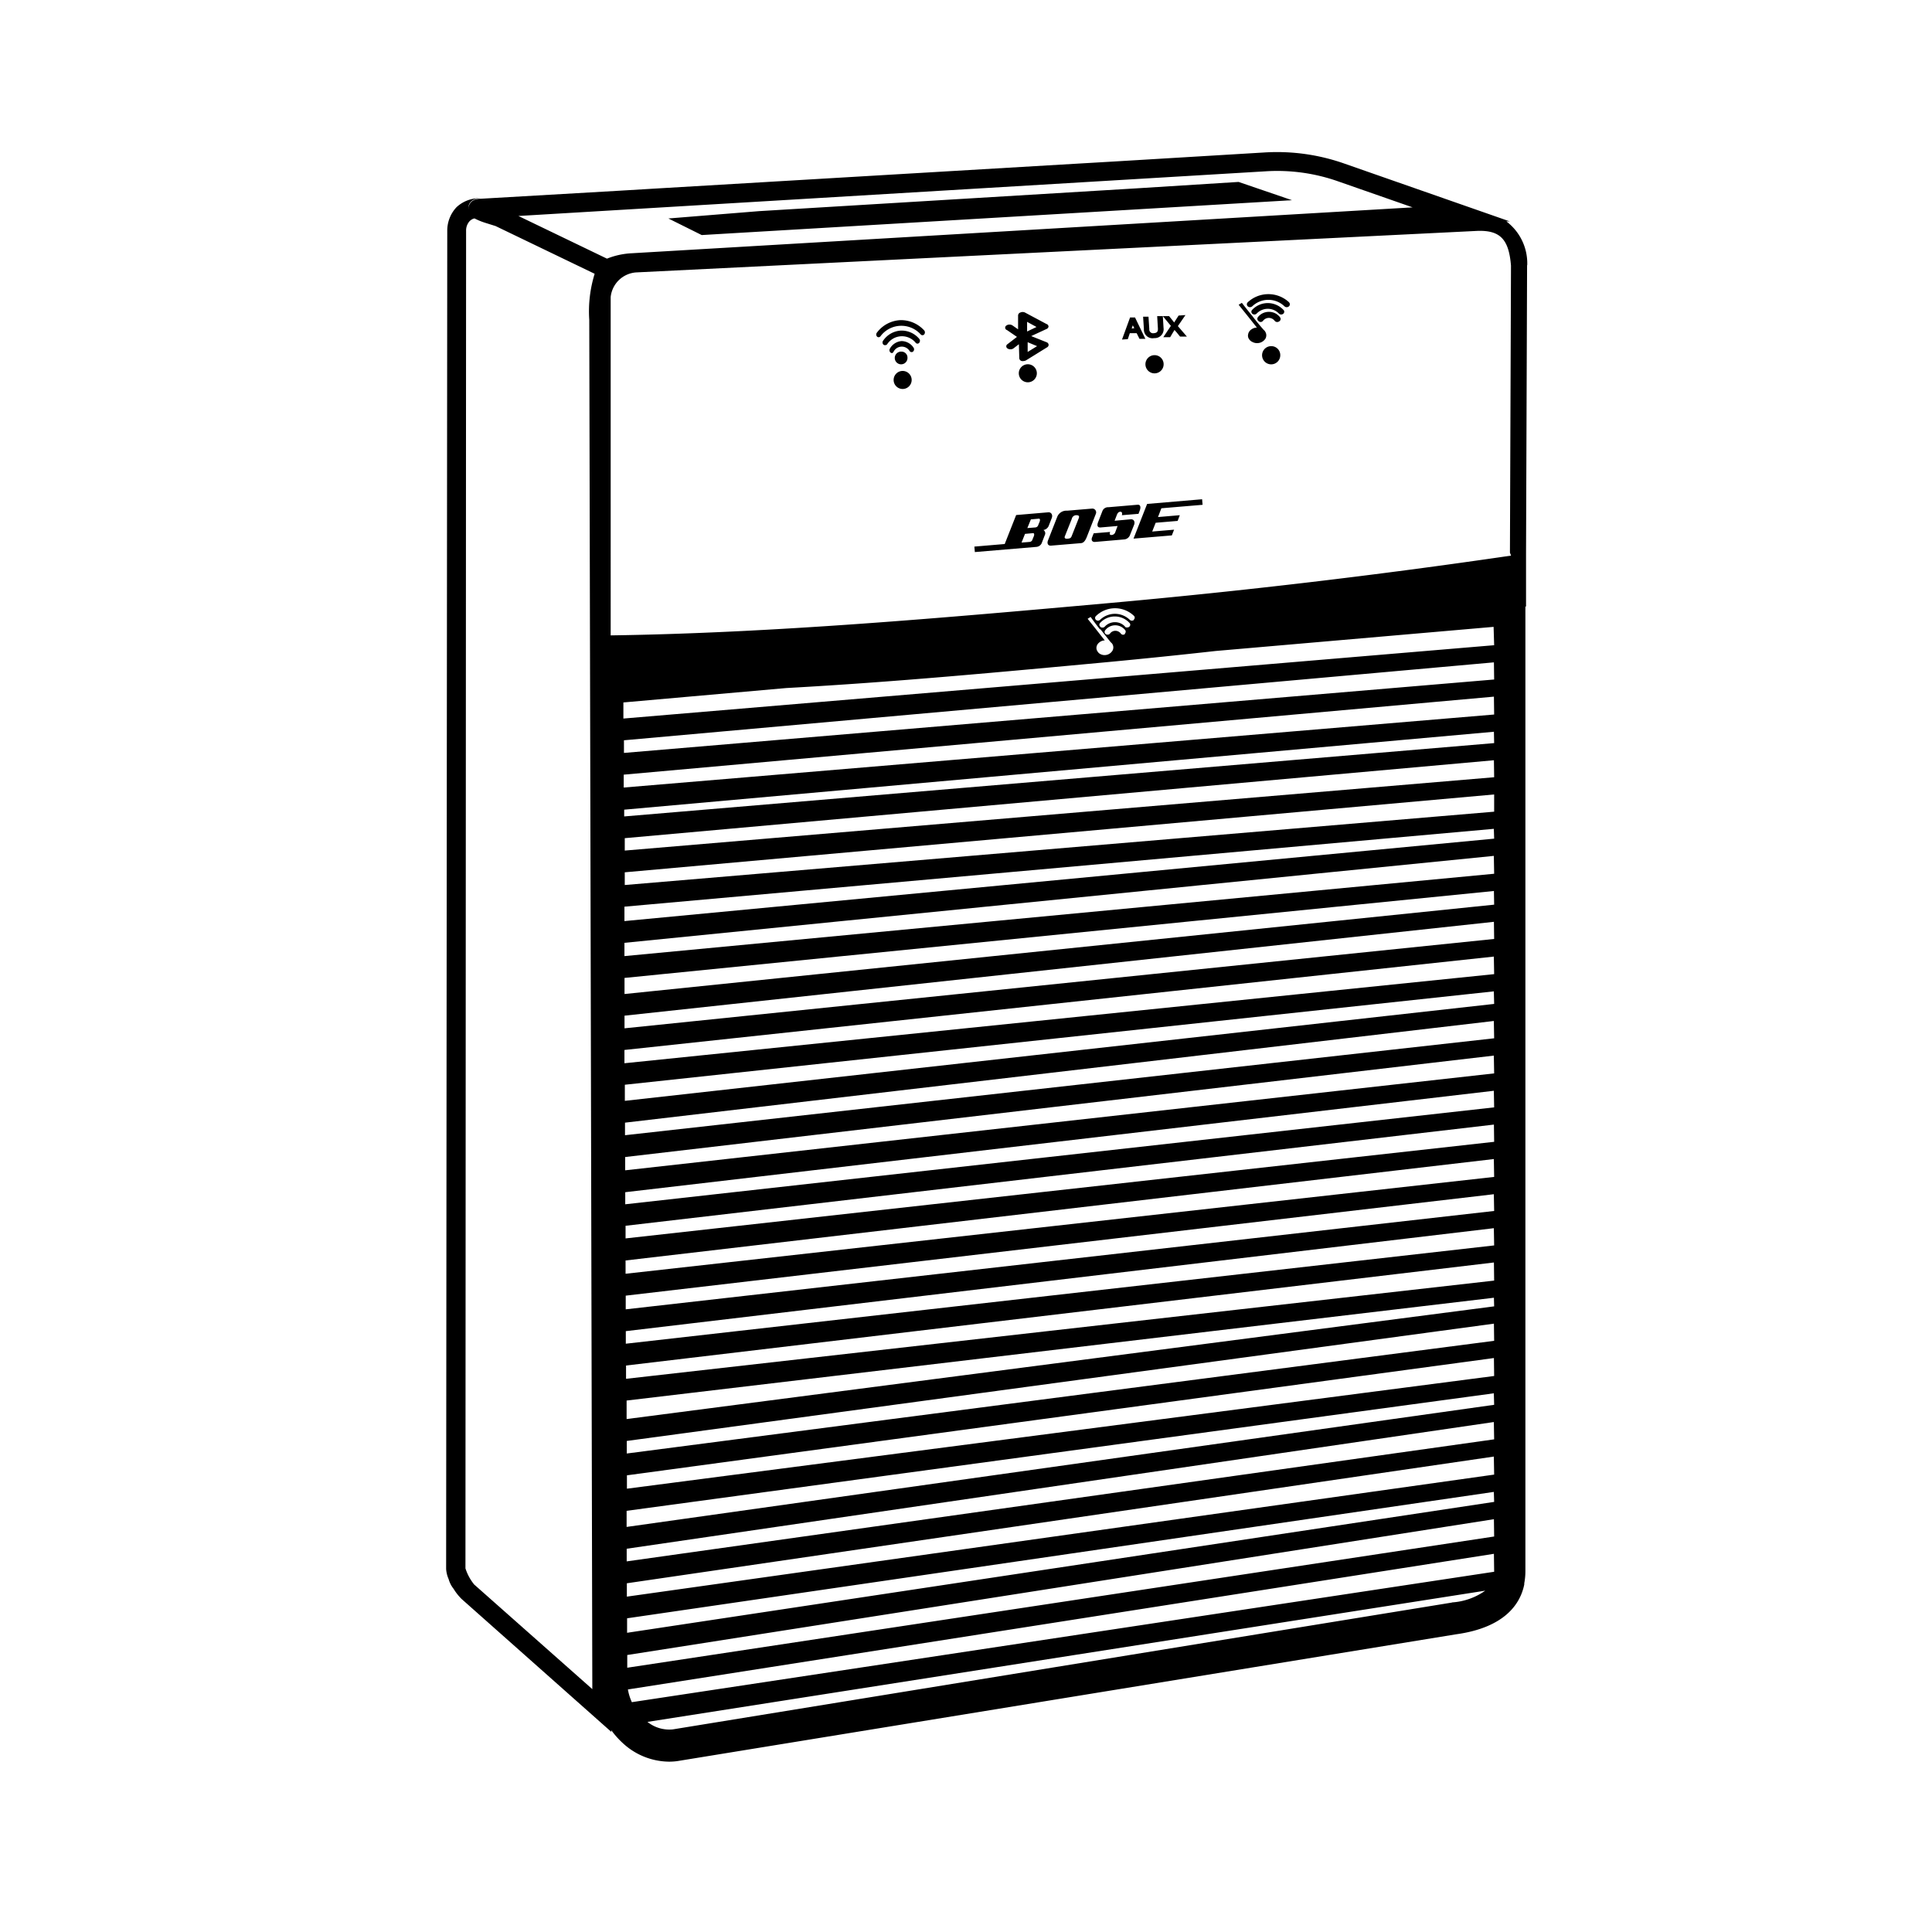 <?xml version="1.0" encoding="iso-8859-1"?>
<!-- Generator: www.svgicons.com -->
<svg xmlns="http://www.w3.org/2000/svg" width="800" height="800" viewBox="0 0 24 24">
<path fill="currentColor" d="M14.338 4.2a.11.11 0 0 0 .116-.126l-.009-.147l.1.121l-.094.141h.085l.035-.059l.019-.031l.025.028l.044.054h.085l-.112-.13l.094-.137l-.085.006l-.04.062l-.015.024l-.017-.022l-.046-.057h-.148l.009.155c0 .023 0 .054-.051.057a.047.047 0 0 1-.056-.051l-.01-.154H14.2l.01.154a.107.107 0 0 0 .128.112m-.238-.256h-.062l-.1.274l.072-.005l.025-.074h.085l.035.07h.073zm-.042.137l.014-.04l.019.036zm1.735.219a.113.113 0 1 0 .111.113a.111.111 0 0 0-.111-.113m-1.449.112a.113.113 0 1 0 .111.112a.112.112 0 0 0-.111-.112m-1.464.225a.112.112 0 0 1-.112.112a.112.112 0 0 1-.112-.112a.112.112 0 0 1 .112-.112a.112.112 0 0 1 .112.112m-1.555.083a.112.112 0 0 1-.112.112a.112.112 0 0 1-.112-.112a.112.112 0 0 1 .112-.112a.112.112 0 0 1 .112.112m4.688-.965a.376.376 0 0 0-.513 0a.034.034 0 0 0 0 .05a.039.039 0 0 0 .027.011a.044.044 0 0 0 .029-.011a.289.289 0 0 1 .4 0a.041.041 0 0 0 .056 0a.034.034 0 0 0 0-.05zm-.257.01a.267.267 0 0 0-.2.083a.033.033 0 0 0 0 .049a.045.045 0 0 0 .027.01a.039.039 0 0 0 .029-.013a.191.191 0 0 1 .274 0a.041.041 0 0 0 .028.013a.042.042 0 0 0 .028-.01a.032.032 0 0 0 0-.049a.269.269 0 0 0-.186-.083m.006.109a.171.171 0 0 0-.136.066a.034.034 0 0 0 .009.049a.039.039 0 0 0 .023.011a.038.038 0 0 0 .032-.015a.092.092 0 0 1 .072-.036a.091.091 0 0 1 .072.036a.043.043 0 0 0 .026.015h.006a.035.035 0 0 0 .023-.007a.034.034 0 0 0 .011-.053a.171.171 0 0 0-.138-.066m-.045.337a.078.078 0 0 0 .011-.026a.082.082 0 0 0-.01-.063a.058.058 0 0 0-.018-.022a2.758 2.758 0 0 1-.142-.173a5.849 5.849 0 0 1-.131-.165l-.04.024l.106.132l.121.152h-.012a.125.125 0 0 0-.067.03a.089.089 0 0 0-.03.052a.073.073 0 0 0 .014.064a.085.085 0 0 0 .037.031a.124.124 0 0 0 .161-.036m-4.535-.234a.388.388 0 0 0-.288.154a.038.038 0 0 0 0 .049a.025.025 0 0 0 .022.009a.028.028 0 0 0 .021-.011a.323.323 0 0 1 .5-.024a.029.029 0 0 0 .044 0a.039.039 0 0 0 0-.049a.39.39 0 0 0-.299-.128m.006.13a.285.285 0 0 0-.216.123a.038.038 0 0 0 0 .049a.029.029 0 0 0 .028.008a.026.026 0 0 0 .022-.013a.22.22 0 0 1 .353-.016a.028.028 0 0 0 .044 0a.038.038 0 0 0 0-.049a.285.285 0 0 0-.231-.102m.012.13a.181.181 0 0 0-.146.095a.038.038 0 0 0 .009.048a.033.033 0 0 0 .019.006a.032.032 0 0 0 .018-.016a.114.114 0 0 1 .2-.009a.029.029 0 0 0 .043.006a.037.037 0 0 0 .005-.049a.181.181 0 0 0-.148-.081m.073.206a.074.074 0 0 0-.072-.075a.079.079 0 1 0 .072.075m1.236-.343l.124.085l-.117.09a.031.031 0 0 0 0 .054a.062.062 0 0 0 .038.01a.061.061 0 0 0 .037-.012l.066-.051l.005.175a.039.039 0 0 0 .031.034a.085.085 0 0 0 .023 0a.071.071 0 0 0 .032-.01l.26-.161a.034.034 0 0 0 .018-.033a.037.037 0 0 0-.026-.03l-.19-.076l.19-.088a.037.037 0 0 0 .025-.03a.034.034 0 0 0-.025-.032l-.268-.143a.068.068 0 0 0-.056 0a.04.04 0 0 0-.029.035v.174l-.069-.048a.068.068 0 0 0-.075 0a.031.031 0 0 0 .006.057m.374.2l-.117.072v-.121Zm-.007-.238l-.117.056v-.12ZM14.25 6.26l-.169.431l.476-.04l.028-.071l-.272.023l.043-.109l.273-.023l.027-.071l-.271.023l.042-.109l.512-.043l-.006-.069Zm-1.219.263l.034-.087c.017-.043-.01-.075-.042-.072l-.4.034l-.142.36l-.377.032l.006.068l.761-.064a.08.08 0 0 0 .074-.059l.034-.088a.048.048 0 0 0-.017-.063a.086.086 0 0 0 .069-.061m-.188.137l-.017.041a.04.04 0 0 1-.036.031l-.1.008l.043-.108l.1-.009c.015-.001.017.018.01.037m.072-.18l-.017.041a.041.041 0 0 1-.036.031l-.1.008l.044-.108l.1-.009c.014-.001.016.018.009.037m.65-.162l-.309.026a.122.122 0 0 0-.124.08l-.113.288c-.016.04 0 .069.038.066l.36-.03c.037 0 .059-.018.083-.076l.113-.289a.047.047 0 0 0-.048-.065m-.165.121l-.085.215c-.011.031-.023.035-.054.038c-.031.003-.041-.01-.033-.03l.086-.216a.057.057 0 0 1 .056-.046c.03 0 .042.01.03.039m.646.012l-.2.018l.027-.07c.011-.029.023-.04.043-.042c.02-.002.029.018.02.043l.207-.017l.017-.046c.012-.034.009-.07-.028-.067l-.364.031a.074.074 0 0 0-.074.049l-.053.136c-.015.039-.011.07.033.066l.209-.018l-.028.075a.051.051 0 0 1-.048.037c-.025 0-.025-.018-.016-.038l-.205.017l-.02.051c-.013.032 0 .059.038.056l.361-.031a.084.084 0 0 0 .073-.057l.051-.127c.011-.032 0-.069-.043-.066m4.926-3.159a.653.653 0 0 0-.26-.542h.042L16.7 2.032a2.519 2.519 0 0 0-.993-.138l-1.83.11l-.7.041l-5.08.3l-.4.024l-1.727.1c-.122 0-.146.078-.15.11v.02a.118.118 0 0 1 0-.026c0-.033.028-.109.15-.11a.414.414 0 0 0-.3.112a.424.424 0 0 0-.114.29L5.542 19.49a.367.367 0 0 0 .031.126a.334.334 0 0 0 .061.12a.664.664 0 0 0 .1.127l1.86 1.651v-.02a1.076 1.076 0 0 0 .154.17a.856.856 0 0 0 .561.22a.741.741 0 0 0 .105-.007l9.673-1.575c.605-.083.8-.378.848-.62v-.014a.809.809 0 0 0 .014-.148V7.535h.008v-.671l.013-3.568zM7.32 3.973l.038 17.01l-1.468-1.3a.617.617 0 0 1-.108-.2L5.79 2.866a.172.172 0 0 1 .044-.119a.125.125 0 0 1 .056-.033h.006a.828.828 0 0 0 .132.054l.128.04l1.231.593a1.579 1.579 0 0 0-.067.572m-.88-1.29l9.283-.555a2.273 2.273 0 0 1 .9.125l.925.323l-9.7.57a.953.953 0 0 0-.308.067zm11.6 17.224l-9.682 1.576a.432.432 0 0 1-.315-.093l10.407-1.63a.8.8 0 0 1-.416.146zm.521-.388v.006l-10.712 1.62a.642.642 0 0 1-.049-.158l10.758-1.685zm0-.432l-10.769 1.63v-.158l10.766-1.687zm0-.43L7.79 20.283v-.18l10.767-1.57zm0-.339L7.787 19.834v-.166l10.77-1.574zm0-.438L7.785 19.396v-.157l10.772-1.574zm0-.429L7.784 18.968v-.2l10.773-1.46zm0-.358l-10.773 1.4v-.166l10.77-1.457zm0-.437l-10.775 1.4V17.9l10.772-1.457zm0-.428l-10.777 1.4v-.23l10.774-1.277zm0-.32l-10.784 1.22v-.165l10.781-1.28zm0-.437L7.774 16.692v-.156l10.783-1.279zm0-.428L7.773 16.265v-.17l10.784-1.26zm0-.423l-10.79 1.203v-.165l10.786-1.26zm0-.436l-10.79 1.2v-.157l10.787-1.257zm0-.428L7.767 14.96v-.15l10.79-1.26zm0-.422L7.766 14.538v-.165l10.791-1.26zm0-.436L7.764 14.102v-.156l10.793-1.263zm0-.427L7.762 13.675v-.2l10.795-1.16zm0-.37L7.757 13.208v-.165l10.8-1.16zm0-.437l-10.803 1.11v-.157l10.8-1.166zm0-.426l-10.803 1.11v-.2l10.8-1.08zm0-.384L7.757 11.877v-.165l10.8-1.08zm0-.436L7.757 11.442v-.179l10.8-.967zm0-.335l-10.8.911v-.158l10.8-.967Zm0-.428l-10.8.911v-.154l10.797-.968Zm0-.424l-10.807.911v-.084l10.804-.968Zm0-.355l-10.813.907v-.16l10.81-.969zm0-.435l-10.81.912v-.157l10.807-.968zm0-.426l-10.817.911v-.2l2.024-.179c1.334-.073 2.68-.2 4-.323c.441-.042.885-.087 1.33-.137l3.456-.3zM14.087 7.7a.04.04 0 0 1-.026.01a.036.036 0 0 1-.026-.01a.266.266 0 0 0-.37 0a.035.035 0 0 1-.026.01a.036.036 0 0 1-.025-.01a.032.032 0 0 1 0-.047a.339.339 0 0 1 .475 0a.032.032 0 0 1-.007.046zm-.11.085a.169.169 0 0 0-.127-.056a.172.172 0 0 0-.127.056a.035.035 0 0 1-.027.011a.034.034 0 0 1-.029-.012a.032.032 0 0 1 0-.047a.248.248 0 0 1 .363 0a.032.032 0 0 1 0 .047a.035.035 0 0 1-.026.01a.036.036 0 0 1-.032-.01zm0 .09a.043.043 0 0 1-.03.01a.039.039 0 0 1-.024-.015a.085.085 0 0 0-.067-.034a.082.082 0 0 0-.067.034a.037.037 0 0 1-.032.014a.039.039 0 0 1-.02-.006a.033.033 0 0 1-.009-.047a.157.157 0 0 1 .252 0a.034.034 0 0 1-.01.043zm-.306-.057c.11.14.124.157.132.165a.049.049 0 0 1 .015.017a.079.079 0 0 1 .01.06a.065.065 0 0 1-.01.025a.114.114 0 0 1-.149.04a.077.077 0 0 1-.033-.03a.076.076 0 0 1-.014-.062a.086.086 0 0 1 .03-.049a.111.111 0 0 1 .06-.028h.012l-.113-.144l-.1-.125l.037-.023s.05.07.115.153zm5.1-.916a90.16 90.16 0 0 1-5.009.591c-2.014.18-4.152.371-6.176.4V3.69a.342.342 0 0 1 .317-.306l10.454-.516c.28-.008.387.106.413.432l-.013 3.565zM8.303 2.714l.414.206l7.333-.433l-.664-.227l-1.223.077l-4.735.286z"/>
</svg>